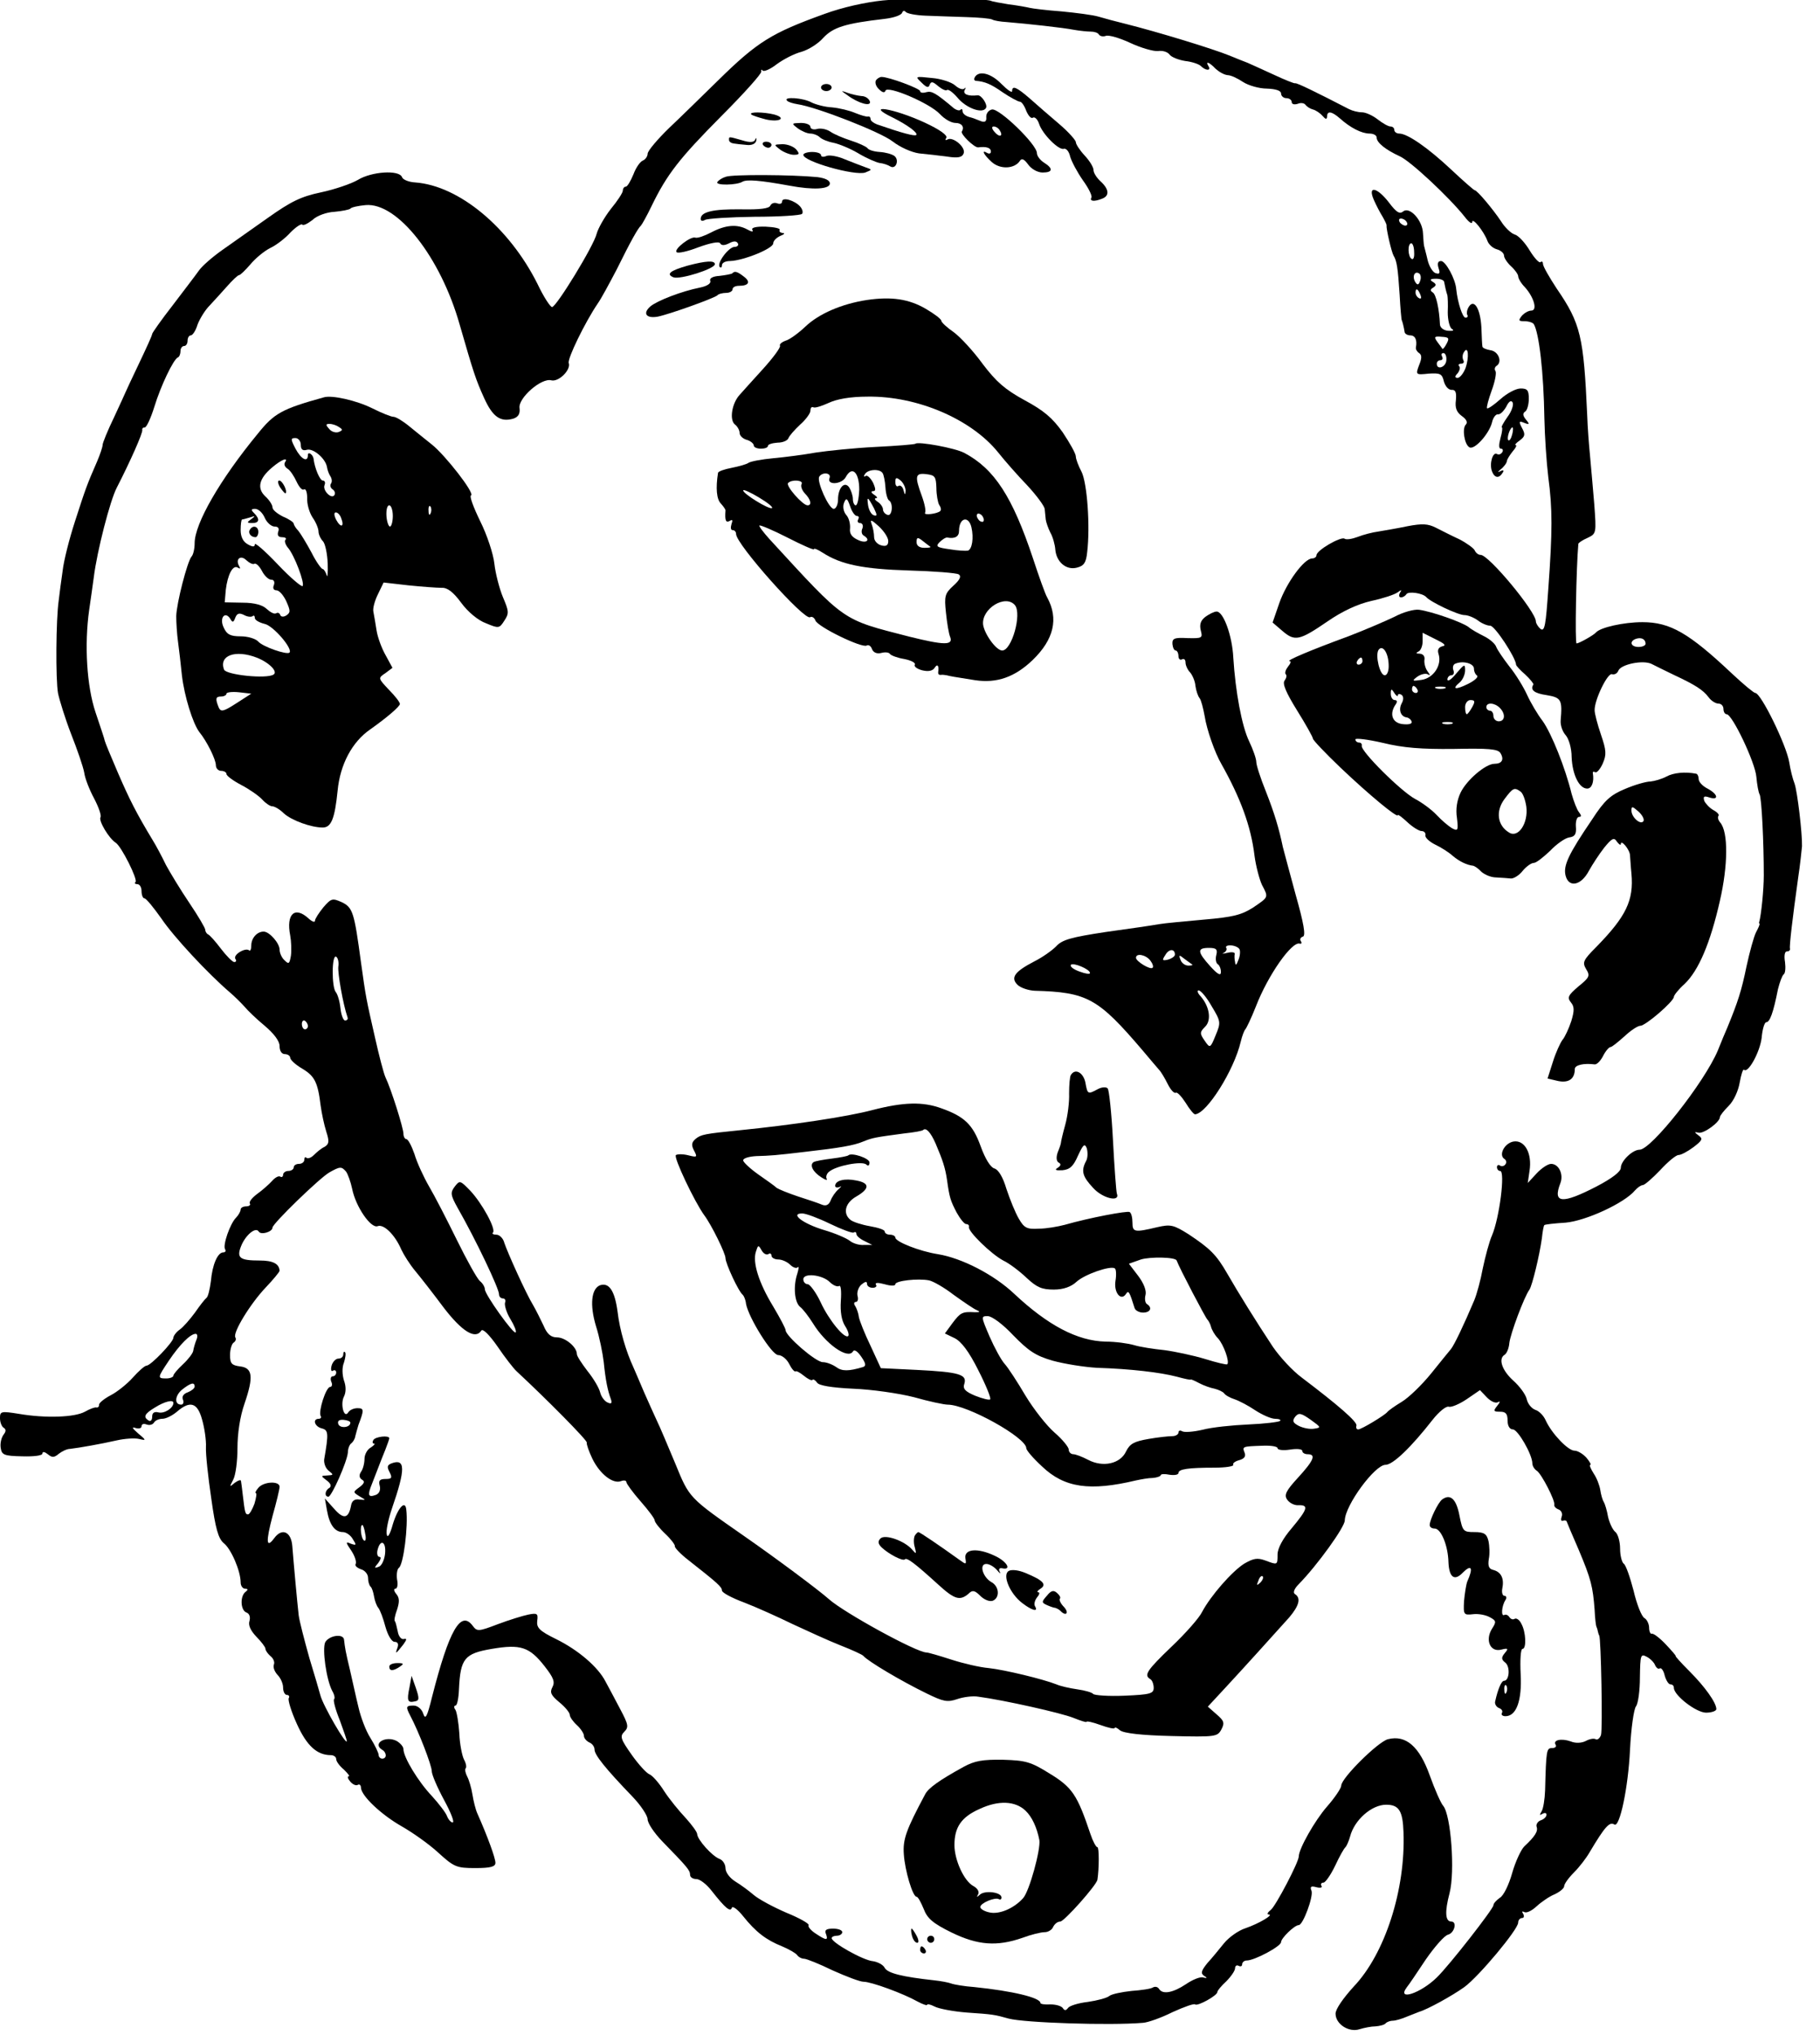 <?xml version="1.0" encoding="UTF-8" standalone="no"?>
<svg
    xmlns:rdf="http://www.w3.org/1999/02/22-rdf-syntax-ns#"
    xmlns="http://www.w3.org/2000/svg"
    xmlns:cc="http://web.resource.org/cc/"
    xmlns:dc="http://purl.org/dc/elements/1.1/"
    xmlns:svg="http://www.w3.org/2000/svg"
    xmlns:inkscape="http://www.inkscape.org/namespaces/inkscape"
    xmlns:sodipodi="http://sodipodi.sourceforge.net/DTD/sodipodi-0.dtd"
    xmlns:ns1="http://sozi.baierouge.fr"
    xmlns:xlink="http://www.w3.org/1999/xlink"
    version="1.0"
    viewBox="0 0 468 523"
  >
  <g
      transform="translate(0 523) scale(.091 -.091)"
      fill="#000000"
    >
    <path
        d="m2579 5756c-2-2-40-7-84-10-49-5-113-19-165-38-150-54-190-79-301-188-42-41-104-102-138-134-33-32-61-65-61-73 0-7-6-16-13-19-8-3-20-20-27-39-8-19-17-35-22-35-4 0-8-5-8-11s-15-29-34-52c-18-23-36-55-40-70-8-34-114-207-126-207-5 0-24 29-41 65-80 160-222 278-346 287-18 1-35 8-37 15-8 21-86 16-125-8-19-11-66-27-104-35-57-12-85-26-150-72-44-31-102-72-129-91s-57-45-66-58-43-57-74-98c-32-41-58-78-58-81 0-4-17-41-37-83s-37-78-38-81-16-35-33-72c-18-37-32-72-32-77 0-6-7-27-16-48-28-64-32-75-62-168-16-49-32-112-35-140-4-27-9-65-11-83-8-54-9-224-2-263 4-19 20-71 37-115 17-43 34-92 37-109 2-16 15-49 28-73 13-25 21-48 18-53-6-10 24-60 43-72 16-10 63-104 56-111-4-3-1-6 5-6 7 0 12-9 12-20s4-20 8-20c5 0 26-26 48-57 35-52 132-156 194-209 14-12 32-30 41-40 8-10 34-35 57-54 26-22 42-43 42-57s6-23 15-23c8 0 15-5 15-10 0-6 15-20 34-31 35-21 44-38 52-104 3-22 10-55 16-74 9-28 8-35-5-43-9-4-22-15-30-23s-17-11-21-8c-3 4-6 1-6-5 0-7-7-12-15-12s-15-4-15-10c0-5-7-10-15-10s-15-5-15-11c0-5-4-8-8-5-5 3-15-3-23-12s-27-26-41-36c-15-11-25-23-22-28 3-4-2-8-10-8-9 0-16-4-16-9s-6-16-13-23c-17-17-38-78-31-89 3-5 1-9-5-9-16 0-31-35-35-81-3-23-8-45-13-48-4-3-19-22-32-41-14-19-33-41-43-48s-18-18-18-23c0-12-64-79-76-79-5 0-22-15-39-34-16-18-45-41-63-50-17-9-32-21-32-26 0-6-3-9-8-8-4 1-18-4-32-12-29-16-111-19-187-6-50 8-53 7-53-12 0-12 5-24 10-27 8-5 7-11 0-20-6-8-10-24-8-37 3-20 9-23 61-24 33-1 57 2 57 8s6 5 15-2c12-10 18-10 31 1 9 7 23 14 32 14 26 3 88 14 132 24 22 5 51 7 63 4 21-5 21-4-3 16-16 14-19 19-7 15 9-3 17-1 17 5s6 8 14 5 17-1 21 5c3 6 14 11 24 11s28 9 41 20c37 32 58 26 71-22 7-24 12-59 11-78s6-84 15-145c12-86 20-113 35-126 21-16 48-79 48-111 0-10 6-18 13-18 8 0 8-3 2-8-17-11-16-52 1-59 9-3 12-13 9-24-4-12 3-27 19-44 14-14 26-30 26-34 0-5 6-14 14-21 8-6 13-17 10-24-3-8 2-20 10-29 9-9 16-25 16-36 0-12 5-21 11-21 5 0 8-4 5-9s7-38 23-73c28-62 57-88 96-88 8 0 15-5 15-11 0-7 10-20 22-30 11-11 18-19 13-19-4 0-2-7 5-15s16-12 21-9 9-1 9-8c1-23 57-76 115-109 30-17 77-50 103-74 45-41 52-44 105-44 44 0 57 4 57 15 0 13-22 74-51 139-5 11-11 35-14 54s-10 42-15 51c-5 10-7 20-4 23s1 14-5 25c-5 10-12 43-13 73-2 30-7 60-11 67-5 6-4 12 0 12 5 0 9 21 10 47 4 86 16 100 92 113 82 14 107 6 150-49 25-32 30-44 22-59s-4-23 20-43c16-13 29-29 29-35s9-19 20-29 20-24 20-30c0-7 7-15 15-19 8-3 15-12 15-20 0-15 29-52 108-134 23-24 42-53 42-63 0-11 18-38 41-62 71-73 79-82 79-95 0-7 8-12 18-12 9 0 28-14 42-32 40-51 54-62 58-49 2 6 17-5 32-24 36-45 65-67 110-85 19-8 38-19 42-24 4-6 13-11 20-11s44-15 81-33c38-17 77-32 87-32 22 0 112-33 153-56 15-8 27-12 27-9s9 1 21-5c11-6 52-14 91-17 74-5 79-6 118-17 45-12 286-20 380-12 14 1 51 14 83 30 33 15 61 25 64 22 7-6 63 25 63 35 0 4 11 17 25 30 13 13 25 30 25 37s5 10 10 7c6-3 10-1 10 4 0 6 6 11 13 11 22 0 97 40 97 52 0 11 38 48 50 48s42 81 36 97c-5 12-1 14 14 10 11-3 18-1 14 4-3 5 0 9 6 9 5 0 20 21 33 48 12 26 25 49 29 52 3 3 9 16 13 30 12 47 61 90 102 90 36 0 47-17 49-78 6-161-52-343-141-436-29-32-51-63-51-76 0-30 38-54 68-44 13 4 33 8 45 8 12 1 25 4 29 9 4 4 13 7 20 7s25 5 41 12c15 6 30 12 33 13 24 7 93 45 128 70 42 31 152 163 152 182 0 7 5 13 11 13 5 0 7 5 3 12-4 6-3 8 3 5 6-4 21 3 35 16 13 12 36 28 51 34 15 7 27 17 27 23s12 23 28 39c15 15 35 41 44 57 43 72 56 87 70 78 15-9 39 105 44 211 3 61 11 116 17 123 6 8 11 44 11 82 1 63 2 67 19 58 10-5 21-16 24-24 3-7 9-12 13-9s11-6 14-20c4-14 11-25 16-25 6 0 10-4 10-10 0-21 63-70 91-70 16 0 29 5 29 10 0 18-32 63-76 107-24 24-41 43-39 43s-11 15-28 33c-16 17-34 31-39 30-4-2-8 6-8 17 0 10-6 23-13 27-8 4-22 39-31 78-10 38-22 73-28 76-5 4-10 23-10 42 0 20-6 41-13 47-8 6-17 26-21 43-3 18-9 37-12 42-4 6-8 21-10 34s-10 34-19 47c-8 13-13 24-9 24 3 0-2 9-11 20-10 11-25 20-34 20-18 0-64 48-81 85-6 14-19 27-29 30-11 4-22 17-25 31-3 13-20 36-38 52-32 29-43 62-24 73 6 4 12 19 13 33 3 26 42 131 57 151 8 13 28 95 35 145 2 19 5 36 7 37 1 2 28 5 60 7 57 5 166 55 196 91 7 8 17 15 22 15s27 19 49 42c22 24 45 43 52 43s26 10 42 22c25 19 28 24 15 33-13 10-13 11 0 8 15-3 60 30 60 44 0 4 11 18 25 32s27 42 31 66c4 22 9 38 12 36 11-12 45 49 50 90 2 24 8 44 13 44 10 0 20 27 33 93 5 20 12 39 16 42 5 3 6 19 4 35-3 17-1 30 5 30s10 3 9 8c-2 8 7 84 23 199 6 39 10 80 11 90 1 36-13 154-21 177-5 12-12 40-15 60-8 49-80 196-96 196-4 0-33 24-64 53-123 116-176 147-255 147-53 0-119-15-131-29-7-8-48-31-55-31-5 0-1 214 5 281 0 3 12 11 26 17 25 12 25 13 19 95-4 45-9 107-12 137s-7 82-8 115c-10 221-18 258-86 357-21 32-39 63-39 70 0 6-3 8-7 5-3-4-17 11-30 32-13 22-32 43-43 46-10 3-28 20-39 38-22 33-67 87-74 87-2 0-32 26-66 58-66 62-124 102-147 102-8 0-14 5-14 10 0 6-5 10-11 10s-22 9-36 20-34 20-44 20c-11 0-27 4-37 9-91 47-148 75-152 73-3-1-30 10-60 24s-64 29-75 34c-11 4-33 13-50 20-49 20-207 68-295 90-25 6-58 15-75 20-16 5-64 11-105 15-41 3-82 8-90 10s-35 7-60 10c-24 4-47 8-50 10-9 5-216 16-221 11zm36-53c28-1 79-3 115-4s69-4 74-7 23-6 40-7c60-5 161-16 191-22 17-3 38-5 47-5 10 0 20-3 23-8s12-7 20-4 39-6 69-20 65-24 78-23c13 2 27-2 33-10 5-7 25-15 44-18 19-2 39-9 44-14 14-14 30-14 22-1-10 16 2 12 20-7 10-9 24-17 34-18 9 0 28-9 43-19s46-19 68-19c26-1 40-6 40-14 0-7 7-13 15-13s15-5 15-11 7-8 17-5c9 4 19 2 22-3 4-5 13-11 21-13s20-10 27-18c9-10 12-11 13-2 0 17 13 15 36-5 30-27 62-43 84-43 11 0 20-5 20-11 0-15 26-35 65-53 30-13 140-116 183-170 12-16 22-23 22-16 0 15 33-26 43-53 4-11 16-21 27-24s20-11 20-18c0-6 9-20 20-30s20-23 20-28c0-6 8-20 19-31 26-29 36-66 18-66-8 0-20-7-27-15-10-13-9-15 8-15 12 0 23-4 26-8 15-25 28-136 30-267 1-49 6-124 11-165 12-89 12-153 0-317-7-101-10-121-22-112-7 6-13 16-13 21 0 28-133 188-156 188-7 0-14 6-17 13-3 6-22 20-43 31-22 10-51 25-67 33-22 11-38 12-80 4-28-6-65-12-82-15-16-2-43-9-58-15-16-6-33-9-38-5-11 6-79-33-79-47 0-5-6-9-12-9-23 0-73-69-93-126l-19-55 28-24c35-30 48-27 127 27 42 29 85 49 124 58 33 7 66 18 74 24 11 8 13 8 7-1-4-7-3-13 3-13 5 0 12 4 15 9 6 9 46 3 56-8 12-14 90-51 108-51 10 0 27-7 38-15 10-8 26-15 35-15 13 0 72-90 73-110 0-3 12-16 26-28 14-13 24-26 23-28-10-15 2-25 37-30 42-7 45-13 40-72-1-13 5-31 14-41s17-37 17-62c2-49 21-89 44-89 13 0 20 19 16 43-1 5 2 6 7 3 4-2 14 9 21 25 11 25 10 37-5 81-10 29-18 60-18 69-1 29 37 107 49 102 7-2 15 2 18 10 7 18 70 31 94 19 10-5 38-19 63-31 60-28 82-42 98-63 7-10 20-18 28-18s14-7 14-15 4-15 9-15c16 0 81-137 84-177 2-22 6-44 9-49 6-9 12-137 12-229 0-39-7-111-13-132-1-2 0-4 1-5 1-2-4-13-10-24-6-12-18-55-27-97-14-68-24-99-54-172-5-11-17-40-27-65-38-90-188-280-221-280-20 0-53-32-53-51 0-11-25-30-69-53-97-50-124-48-102 9 10 25-4 55-26 55-9 0-27-12-41-27l-25-27 5 34c8 50-14 89-46 83-25-5-42-38-25-49 5-3 7-10 3-15-3-5-10-7-15-4-5 4-9 1-9-4 0-6 4-11 9-11 15 0-2-133-23-182-8-18-19-60-26-93-6-33-17-73-24-90-30-71-57-127-66-138-6-7-31-38-56-69-26-32-63-68-83-80s-38-25-41-29c-7-9-73-49-82-49-5 0-7 5-5 11 2 11-51 57-154 135-26 19-62 58-82 87-47 71-98 153-129 207s-49 71-109 111c-43 27-51 29-90 20-63-15-69-14-69 13 0 14-3 27-8 30-7 4-113-16-183-36-19-5-52-11-74-11-33-2-41 2-56 28-10 17-25 54-35 84-10 34-23 55-34 58s-26 27-39 63c-22 61-46 84-111 107-52 19-106 18-195-5-72-19-226-42-375-57-99-10-109-12-124-24-12-10-13-18-5-33 10-19 9-20-15-14-15 4-31 4-36 1-8-5 53-133 80-170 21-28 60-108 60-121 0-15 37-95 49-104 3-3 8-14 9-25 7-39 73-145 91-145 10 0 24-11 31-25s15-23 18-21c2 2 12-3 23-12s22-15 25-12c2 3 8-1 13-8 5-8 40-14 102-17 52-2 129-13 172-24 42-12 85-21 95-21 55 0 222-93 222-123 0-6 20-29 45-52 63-60 135-70 265-39 14 3 35 7 48 7 12 1 22 5 22 8s11 4 25 1c14-2 25 0 25 5 0 11 28 15 102 15 32 0 55 4 53 8-3 4 5 10 16 13 15 4 20 11 16 21-7 18-7 18 51 20 23 1 42-2 42-7s16-7 35-4 35 2 35-4c0-5 7-9 15-9 25 0 17-18-27-66-34-37-40-49-31-62 6-9 20-17 32-16 30 1 26-11-19-65-25-29-40-57-40-74 0-31 0-30-35-17-22 8-33 6-59-9-35-22-95-91-119-136-8-17-47-61-86-98-71-68-79-81-61-92 6-3 10-15 10-25 0-16-10-19-82-22-46-2-86 1-89 5s-23 10-45 13c-21 3-48 9-59 14-38 15-146 41-191 46-25 2-72 13-106 24s-65 20-70 20c-28 0-232 112-275 150-29 26-154 119-242 180-155 108-153 106-193 204-21 50-44 105-52 121-8 17-24 53-36 80-12 28-25 59-30 70-21 45-39 106-45 158-8 59-24 83-50 74-24-10-29-55-11-115 10-31 19-77 22-102 5-50 11-80 20-104 4-12 2-15-9-10-8 3-18 16-21 28-3 13-19 40-36 61-16 21-30 42-30 48 0 20-33 47-56 47-17 0-28 9-38 33-8 17-21 43-29 57-21 34-73 150-82 177-3 13-14 23-22 23-9 0-14 3-10 6 9 10-31 83-64 118-29 30-30 30-44 12-13-17-12-24 8-60 52-91 117-228 117-244 0-7 5-12 11-12s9-6 6-12c-2-7 4-28 15-46s18-35 15-38c-6-6-87 107-87 122 0 6-6 17-14 23-8 7-37 59-65 116s-63 125-79 152c-15 26-34 67-41 91-8 23-18 42-23 42-4 0-8 7-8 15 0 16-35 127-51 160-5 11-18 61-29 110-26 114-26 114-40 214-19 141-23 155-54 170-27 12-30 11-52-14-13-16-24-33-24-38 0-6-8-3-18 6-39 36-64 13-52-48 3-16 4-42 2-57-4-23-6-25-18-13-8 7-14 21-14 30 0 18-28 50-44 51-19 1-36-18-36-39 0-11-3-17-6-14-10 9-46-12-39-24 4-5 2-9-3-9s-22 17-38 38c-15 20-32 39-36 40-4 2-8 8-8 13s-20 39-45 76-54 85-66 107c-11 23-28 55-38 71-46 76-66 116-98 190-19 44-36 85-37 90-1 6-13 41-26 80-25 74-32 192-18 290 4 28 10 69 13 92 9 73 46 217 65 253 38 74 74 155 72 163-1 4 2 7 7 7s17 26 27 58c18 59 54 135 67 140 4 2 7 10 7 18s5 14 10 14c6 0 10 7 10 15s4 15 9 15 14 13 19 30c6 16 21 41 34 54 13 14 35 38 50 55s30 31 33 31c4 0 18 14 32 30 14 17 39 38 57 47 17 8 43 28 57 44 15 15 30 25 33 22 3-4 16 3 29 13 12 12 40 22 62 23 22 2 42 6 45 9 3 4 22 8 43 10 90 8 212-147 266-338 39-135 45-154 69-207s46-69 83-58c14 5 19 14 17 30-4 28 62 86 90 78 21-5 56 30 49 49-4 12 46 115 82 168 10 14 33 57 53 95 41 83 61 118 69 125 3 3 17 28 30 55 44 91 80 136 197 254 64 64 115 121 113 126-1 6 1 7 4 3 4-4 22 4 40 18 19 14 50 30 70 35 20 6 47 23 61 39 28 30 61 41 174 54 25 3 46 10 49 17 2 6 6 7 10 3 3-5 29-10 56-11zm2035-1774c0-5-9-9-20-9-22 0-27 16-7 23 15 5 27-1 27-14zm-3694-912c-2-18 13-105 26-143 2-5-1-9-7-9-5 0-11 16-13 35s-8 39-13 45c-12 13-12 108 1 100 5-3 8-16 6-28zm-86-168c0-5-4-9-8-9-5 0-9 7-9 15s4 12 9 9c4-3 8-9 8-15zm1774-332c20-47 27-68 32-102 7-51 10-59 27-92 10-18 22-33 27-33 6 0 9-4 8-8-4-12 63-77 97-95 17-8 46-30 66-49 29-27 43-33 77-33 27 0 49 8 64 22 23 21 95 46 108 38 4-2 5-18 2-36-5-33 16-58 30-36 7 11 10 5 24-40 2-7 13-13 24-13 21 0 27 14 11 24-5 3-7 15-4 26 3 12-5 33-21 54l-26 34 34 12c26 8 98 7 101-3 7-20 82-163 87-167 3-3 8-12 10-20s10-23 20-33c16-18 33-66 26-73-2-2-31 5-63 15-33 10-85 21-115 25-30 3-69 9-85 14-17 5-53 10-81 10-80 2-163 46-258 135-57 54-148 101-216 112-51 8-120 35-120 47 0 4-7 8-15 8s-15 4-15 9-19 11-42 15-48 12-55 18c-22 18-15 48 17 66 38 22 38 38 0 45-33 7-60 0-60-15 0-5 6-6 13-3 6 4 5 1-4-7-8-7-18-21-22-32-5-12-13-16-25-11-9 4-39 14-67 23-27 9-54 20-60 24-5 5-29 22-52 38-24 17-43 35-43 40 0 6 17 11 38 12 38 1 53 2 137 12 97 11 138 18 164 29 27 11 34 12 116 23 28 3 52 7 54 10 8 7 21-7 35-39zm-1666-79c5-7 13-29 17-48 10-51 53-113 72-106 17 7 49-24 67-66 7-15 24-42 39-60s51-64 80-103c52-68 90-92 107-66 4 7 23-12 46-45 21-31 46-63 54-70 84-78 200-195 198-201-1-5 6-25 16-46 21-43 58-72 81-63 8 3 15 2 15-3 0-4 18-29 40-54s40-49 40-54 13-22 30-38c16-15 28-31 27-35s16-22 38-39c84-66 95-76 95-86 0-6 28-21 63-34 34-13 96-41 137-61 41-19 102-47 135-60s62-26 65-30c13-15 105-70 179-106 47-23 58-25 85-16 17 6 45 10 61 7 69-9 235-46 269-60 20-8 36-13 36-11 0 3 18-1 40-9s40-12 40-8c0 3 7 0 15-7 10-8 60-14 145-16 124-3 130-2 141 18 10 19 8 25-13 43l-25 22 51 55c51 55 126 138 179 197 28 33 34 55 16 66-6 4-2 15 11 28 52 53 130 161 130 180 1 43 85 157 115 157 21 0 72 49 133 127 18 23 39 40 46 37 7-2 29 7 50 21l38 26 20-21c11-11 24-17 31-13s6 0-2-10c-12-15-11-17 8-17 16 0 21-6 21-25 0-15 6-25 15-25 14 0 55-71 55-96 0-7 6-17 13-21 13-9 52-84 49-96-1-4 4-10 12-13s12-12 9-20-2-14 3-12 10 1 11-2 16-39 34-80c35-83 40-104 45-170 1-25 4-46 5-47 1-2 3-7 4-13 1-5 3-11 4-12 5-7 10-265 5-281-3-9-10-15-15-12s-17 1-28-5c-12-6-29-7-43-1-26 9-51 4-42-10 3-5-2-9-10-9-16 0-17-5-20-120-1-25-5-51-10-59-6-10-6-12 2-7 7 4 12 3 12-2 0-6-7-13-16-16s-14-12-12-18c5-13-5-28-35-56-9-9-25-43-34-75s-24-64-35-70c-10-7-18-16-18-21 0-10-124-169-160-204-46-45-114-67-85-28 6 7 30 43 54 79 25 36 53 68 63 70 18 5 26 37 9 37s-19 27-5 80c16 61 4 221-18 247-7 8-24 47-38 86-29 81-67 115-118 102-28-7-132-110-132-131 0-7-18-34-40-59-35-40-80-120-80-141 0-16-65-140-79-151-9-7-12-13-6-13 16 0-28-26-66-39-19-6-46-25-60-42-13-16-34-42-47-56-17-21-20-29-10-36 10-6 10-8-2-5-8 3-30-6-49-19-36-24-66-30-76-13-4 6-11 7-17 4-5-4-33-8-61-10-28-3-56-9-62-14-7-6-34-13-61-17-27-3-52-11-56-17-6-8-10-8-15 0-5 6-20 10-35 10-16-1-28 1-28 4 0 15-79 34-187 45-28 2-57 7-65 10s-29 7-48 9c-91 10-131 20-140 35-4 9-20 17-33 19-27 2-116 52-117 65 0 4 7 7 15 7s15 5 15 10c0 6-12 10-26 10-19 0-25-4-20-15 7-19 1-19-29 1-14 9-23 20-20 24 2 4-26 20-63 35-37 16-78 38-92 50s-37 29-52 38c-16 10-28 26-28 38 0 11-8 23-17 26-21 8-62 54-63 70 0 6-15 26-32 45-18 19-46 53-61 76-15 24-34 45-42 48s-31 28-50 55c-31 44-34 52-21 65s12 20-12 65c-15 28-33 63-41 77-21 41-77 89-140 120-47 23-55 32-53 51 3 21 0 23-25 18-15-3-54-15-86-27-55-21-59-21-71-5-34 46-67-12-115-200-14-57-19-66-25-48-4 13-16 23-27 23-22 0-23-3-10-28 24-45 61-141 61-157 0-10 16-47 35-82s30-63 24-63c-5 0-12 8-16 18-3 9-23 35-43 57-38 40-80 109-80 132 0 7-9 17-19 23-31 16-70-7-41-25 6-3 10-10 10-16 0-5-4-9-10-9-5 0-10 5-10 10 0 6-10 27-23 48-13 20-28 60-34 87-7 28-17 75-24 105-13 54-14 62-17 87-3 17-42 11-53-8-9-19 3-106 20-138 6-10 8-21 5-23-3-3 4-30 16-59 11-30 20-56 20-59 0-16-68 101-75 130-2 8-16 56-31 105-14 50-28 104-30 120-4 35-14 144-18 195-3 41-29 53-51 23-23-31-24-10-5 62 11 39 20 76 20 83 0 17-45 15-60-3-7-8-10-15-7-15s1-13-4-30c-6-16-14-30-18-30-8 0-9 4-15 55-2 17-4 34-5 39 0 5-8 2-18-5-15-13-15-12-4 9 7 13 12 53 12 89 0 41 7 89 20 126 26 76 23 101-13 105-23 3-28 8-28 32 0 16 5 32 10 35 6 4 8 10 5 15-8 13 43 96 86 141 21 22 39 44 39 47-1 20-19 29-56 29-56 0-66 7-53 40 12 31 41 56 50 42 6-11 39-1 39 11 0 11 134 141 161 156 30 17 34 17 47 2zm1367-147c33-16 63-27 67-25 5 3 8 1 8-4s10-14 23-20l22-11h-24c-14-1-32 5-40 12-9 7-41 21-72 30-60 18-98 47-62 47 10 0 45-13 78-29zm-174-86c5 4 9 1 9-4 0-6 9-11 19-11 11 0 26-7 34-15s18-11 21-7c4 4 3-5-1-18-12-36-8-81 8-94 8-6 24-27 36-46 36-59 99-103 113-80 4 7 13 1 24-15 13-19 14-26 4-29-40-12-59-12-75 0-10 7-27 14-38 14-20 0-105 74-105 90 0 5-16 35-35 67-41 67-59 125-49 155 6 19 7 20 16 4 5-9 13-14 19-11zm174-79c9-9 21-14 26-11 5 4 7-14 5-42-2-31 2-55 12-71 8-12 12-25 9-28-10-10-55 45-78 95-13 28-30 50-36 51-7 0-13 6-13 14 0 19 54 13 75-8zm350-36c28-20 57-40 65-43 11-5 9-6-5-6-36 2-41-1-63-30l-22-30 27-13c19-9 41-38 67-90 22-43 37-80 34-83-2-3-22 2-42 10-29 12-36 20-31 34 8 26-14 33-133 39l-103 5-29 63c-17 35-31 71-33 81-1 10-6 24-10 31-5 6-4 12 1 12 6 0 8 8 5 18-2 10 3 24 11 31 11 9 16 10 16 2 0-6 7-11 16-11 8 0 13 4 9 9-3 6 6 6 25 1 17-5 30-5 30 0 0 10 64 17 95 11 11-2 43-20 70-41zm168-114c43-44 63-58 112-72 33-9 89-18 125-20 95-3 179-13 225-25 22-6 40-10 40-8 0 1 10-3 23-10s33-14 44-16c12-3 24-9 27-13 3-5 17-13 30-17 12-4 39-18 58-31 20-13 45-24 56-24s18-3 14-6c-3-3-43-8-89-10s-104-8-130-15c-26-6-52-8-58-4-5 3-10 2-10-4 0-5-8-10-17-10-10 0-40-3-68-8-40-7-52-13-63-35-16-35-65-46-107-24-17 9-36 16-42 16-7 0-13 6-13 13s-18 29-40 48-59 66-82 104c-23 39-49 79-59 90s-29 46-43 78c-24 56-24 57-5 57 12 0 43-23 72-54zm-2308-13c-4-10-8-24-9-31s-14-24-29-38-27-28-27-32-9-8-20-8c-26 0-25 2 7 50 31 46 61 76 76 76 5 0 6-8 2-17zm-5-132c0-5-9-12-19-16-12-4-18-12-14-21 3-7 1-14-5-14-20 0-18 25 2 42 24 19 36 23 36 9zm-60-46c0-15-26-31-42-27-12 3-18-1-18-12 0-10-4-14-10-11-16 10-12 19 18 37 27 17 52 23 52 13zm3223-73c-12-2-31 2-43 8-17 9-19 14-10 26 10 12 17 10 44-9 29-21 30-22 9-25zm-152-435c-10-9-11-8-5 6 3 10 9 15 12 12s0-11-7-18z"
    />
    <path
        d="m2755 5530c-3-5-3-10 2-11 26-2 43-9 77-33 21-14 43-26 48-26s13-12 18-26c6-14 14-23 19-19 5 3 13-5 17-17 9-29 56-76 70-71 7 2 15-8 18-22 4-14 20-44 36-67 16-22 27-44 24-49-6-10 8-12 30-3 22 8 20 27-4 49-11 10-20 24-20 32s-11 26-25 41-25 32-25 38c0 5-21 29-47 51-27 23-64 55-83 72-37 32-50 38-50 21 0-6-13 3-30 20-29 30-63 39-75 20z"
    />
    <path
        d="m2475 5520c-3-6 0-17 9-25 9-9 16-11 18-4 5 16 125-35 154-66 13-14 32-25 44-25 17 0 26-11 18-24-5-7 35-46 46-45 23 3 36-1 36-12 0-5-4-7-10-4-18 11-11-4 12-25 24-22 65-20 80 3 5 8 12 5 23-10 9-13 27-23 41-23 29 0 31 11 4 28-11 7-20 19-20 27 0 24-106 127-127 123-10-2-17-12-16-22 1-12-4-15-15-11-10 4-25 10-34 12-10 3-18 10-18 16s-3 8-6 4c-3-3-11-1-18 4-51 43-63 50-78 46-10-3-18-2-18 3 0 7-88 40-109 40-5 0-13-5-16-10zm350-141c11-17-1-21-15-4-8 9-8 15-2 15s14-5 17-11z"
    />
    <path
        d="m2604 5514c14-14 20-16 23-6 4 10 9 9 24-4 11-9 22-14 25-11 4 3 17-7 30-22 24-29 70-46 80-29 6 9-13 38-24 36-26-3-42 3-36 15 4 6 3 9-1 4-5-4-16 0-26 9s-40 19-66 21c-47 5-48 5-29-13z"
    />
    <path
        d="m2320 5500c0-5 7-10 15-10s15 5 15 10c0 6-7 10-15 10s-15-4-15-10z"
    />
    <path
        d="m2395 5478c31-23 68-33 63-17-3 8-13 15-24 15-10 1-28 5-39 9-20 7-20 7 0-7z"
    />
    <path
        d="m2224 5463c3-4 17-8 29-10 55-8 236-79 269-105 22-17 54-31 75-34 21-2 57-6 79-9 32-5 43-2 47 9 7 17-31 49-46 39-6-3-7-1-3 5 4 7-18 23-61 43-89 41-173 54-90 14 40-20 72-43 66-49-4-4-39 5-111 30-10 4-18 10-18 15s-3 8-7 7c-5-1-21 4-36 10-16 7-45 14-66 16-20 1-46 8-58 14-23 13-81 17-69 5z"
    />
    <path
        d="m2123 5424c3-3 22-9 41-14 39-9 60 4 23 14-29 7-72 8-64 0z"
    />
    <path
        d="m2254 5385c11-8 27-15 36-15s21-5 26-10c6-6 23-13 39-16 15-3 47-16 69-29 23-14 51-26 61-28 11-1 25-6 31-10 16-9 26 19 11 30-7 5-25 10-41 11-17 1-32 6-35 11-3 4-24 14-46 21s-48 18-58 25-27 11-38 8c-10-3-19 0-19 6s-12 11-27 11c-27-1-27-1-9-15z"
    />
    <path
        d="m2060 5352c0-5 6-9 13-10 6-1 23-3 36-4 15-2 26 3 28 12 1 8 1 10-3 3-3-8-15-9-37-2-39 11-37 11-37 1z"
    />
    <path
        d="m2156 5338c3-4 9-8 15-8 5 0 9 4 9 8 0 5-7 9-15 9s-12-4-9-9z"
    />
    <path
        d="m2204 5325c11-8 29-15 39-15 16 0 17 3 7 15-7 8-24 15-39 15-25-1-25-1-7-15z"
    />
    <path
        d="m2270 5310c0-19 146-60 175-50 20 8 20 8 0 15-11 4-37 14-57 22-20 9-44 13-52 10-9-4-16-3-16 2s-11 9-25 9-25-4-25-8z"
    />
    <path
        d="m2051 5248c-10-3-21-10-24-15-6-10 55-9 71 1 12 7 50 4 132-11 69-13 115-10 115 6 0 9-13 15-35 18-72 7-241 8-259 1z"
    />
    <path
        d="m3882 5183c7-16 18-37 25-48 6-11 12-22 11-25-1-9 14-75 20-85 9-15 12-33 17-110 2-38 5-71 6-72 2-4 6-20 8-33 0-5 8-10 16-10 14 0 20-13 16-34-1-5 3-12 9-16 8-5 8-15 0-34-10-27-10-28 27-24 32 2 38 0 43-22 4-14 13-24 22-24 11 1 14-7 12-29-3-22 2-34 17-45 13-9 17-18 11-24-11-11-4-56 10-64 14-9 56 38 64 70 3 14 11 24 17 23s16 9 23 21c7 15 14 20 18 13 4-6-2-25-14-41-12-17-19-30-16-30 2 0 1-13-4-30-5-19-5-30 1-30s7-5 4-10c-4-6-10-8-15-5-12 7-22-28-14-49 7-19 20-21 30-4 5 7 2 9-7 4-8-4-7-2 2 6 9 7 17 18 17 23 1 6 9 18 17 28 8 9 12 17 8 17s1 6 11 13c15 11 17 17 7 35-10 19-9 21 6 15s16-4 5 9c-9 11-10 18-2 23 5 3 10 19 10 36 0 24-4 29-23 29-13 0-38-13-57-30-18-16-35-28-38-26-2 3 4 25 13 50 9 24 14 49 11 55-4 5-2 12 3 15 17 11 5 41-17 44-12 2-22 6-23 10s-2 28-3 55c-3 53-21 82-36 57-5-8-6-18-4-22 3-4 1-8-5-8-8 0-22 42-26 80-2 29-30 80-43 80-9 0-11-7-7-20 5-15 3-18-9-14-8 3-18 20-22 37-4 18-9 35-10 40-1 4-2 20-3 35-1 37-38 77-56 62-10-8-19-3-40 25-34 44-61 49-43 8zm93-63c3-5 2-10-4-10-5 0-13 5-16 10-3 6-2 10 4 10 5 0 13-4 16-10zm21-85c1-14-2-22-7-19-11 6-12 44-1 44 4 0 8-11 8-25zm17-81c-4-12-8-13-14-3-9 15-2 32 11 24 5-3 6-13 3-21zm68-4c2-11 5-25 9-37 1-5 2-26 1-48 0-21 5-43 12-47s3-6-11-5c-12 1-22 8-23 17-2 45-11 85-20 91-8 5-8 9 1 14 9 6 9 10-1 16s-8 9 9 9c12 0 23-4 23-10zm-67-36c3-8 2-12-4-9s-10 10-10 16c0 14 7 11 14-7zm74-137c-5-10-11-17-12-15-1 1-7 10-14 19-11 15-9 17 12 15 20-1 22-4 14-19zm53-70c-6-15-16-27-22-27-8 0-9 4 0 13 6 8 8 17 4 20-3 4-1 7 6 7s9 5 6 10c-3 6-3 16 2 23 12 20 15-15 4-46zm-54 23c-1-20-27-29-27-10 0 6 5 10 11 10 5 0 7 5 4 10-3 6-2 10 4 10 5 0 9-9 8-20zm186-210c-3-12-8-19-11-16-5 6 5 36 12 36 2 0 2-9-1-20z"
    />
    <path
        d="m2210 5178c0-6-6-8-14-5s-16 0-19-6c-3-9-30-12-83-11-79 1-114-7-114-27 0-6 5-7 12-3 6 4 69 8 140 9 70 0 130 4 134 8 4 3 2 13-5 21-15 17-51 28-51 14z"
    />
    <path
        d="m2010 5091c-19-10-39-17-45-15-13 5-62-33-53-41 4-4 31 2 62 14 33 12 58 17 61 11 4-7 13-6 25 0 13 7 21 7 25 0 3-5-1-10-9-10-17 0-52-47-42-57 3-3 6-1 6 5 0 7 10 12 23 12 37 1 122 35 122 50 0 7 9 16 20 21 11 4 14 8 7 8-7 1-11 4-9 9 3 4-15 8-39 9-28 1-42-3-38-9s-2-6-14 1c-29 16-62 13-102-8z"
    />
    <path
        d="m1943 4997c-49-14-62-24-40-33 19-7 117 24 117 37 0 11-24 10-77-4z"
    />
    <path
        d="m2069 4975c-3-2-19-5-36-7-19-1-29-7-26-14s-9-15-29-19c-51-10-121-37-140-53-23-20-12-35 21-29 34 7 159 52 168 60 3 4 15 7 25 7s18 5 18 10c0 6 8 10 18 10 28 0 34 11 14 26-18 14-26 17-33 9z"
    />
    <path
        d="m2450 4900c-72-11-136-39-174-75-20-19-45-37-56-40-11-4-18-10-16-14 3-4-19-34-49-67-29-32-59-65-65-72-22-24-29-70-14-83 8-6 14-17 14-25 0-7 9-16 20-19s20-11 20-16 9-9 20-9 20 3 20 8c0 4 12 8 27 9 15 0 29 6 31 13 3 7 17 23 33 38 16 14 29 32 29 39 0 8 3 12 8 10 4-3 23 3 43 12 23 11 61 18 111 18 139 2 292-63 368-157 19-24 56-66 83-94 26-28 48-58 49-66s2-22 3-30 7-25 13-37c7-12 13-34 14-48 3-35 31-59 61-51 20 5 26 14 29 43 9 73 0 197-16 228-9 17-16 36-16 43 0 8-17 38-37 68-29 41-54 62-108 91-55 30-80 52-118 102-26 36-63 76-82 90-19 13-35 28-35 32 0 5-20 20-44 34-48 28-97 35-166 25z"
    />
    <path
        d="m915 4625c-119-33-140-45-186-102-108-131-179-255-179-310 0-16-4-33-9-38-12-15-42-131-43-168 0-18 2-50 5-72s8-65 11-95c7-60 31-136 49-160 22-27 47-78 47-94 0-9 7-16 15-16s15-4 15-9 19-19 42-31 50-31 59-41 22-19 28-19c7 0 22-9 33-20 22-20 77-40 110-40 24 0 34 25 42 104 7 74 41 138 92 173 48 34 84 65 84 72 0 5-14 23-31 40-31 33-31 33-10 47l20 15-19 35c-11 19-23 51-26 71-3 19-7 43-9 53-2 9 4 31 13 49l16 33 70-8c39-4 81-7 94-7 16 1 33-12 55-42 19-26 48-50 70-58 36-15 38-15 52 7 14 21 13 27-4 67-10 24-21 67-24 94-3 28-21 82-40 120-19 39-31 71-26 73 12 5-73 114-111 144-16 13-44 35-62 50s-39 28-46 28-34 11-60 24c-44 22-114 38-137 31zm43-84c11-7 11-9-1-14-9-3-21 1-27 9-10 11-10 14 1 14 8 0 20-4 27-9zm-108-50c0-13 5-18 18-14 18 4 52-25 56-49 1-7 5-19 9-25 5-7 6-17 2-22-3-5-1-12 5-16s8-11 5-16c-8-13-34 13-28 28 3 7 1 13-5 13-8 0-23 35-26 62-2 12-16 21-16 10 0-22-19-12-35 18-14 27-14 30 0 30 8 0 15-9 15-19zm-45-50c-3-6 0-13 8-18 7-4 18-21 25-36s16-26 21-22c5 3 9-8 9-24-1-17 6-41 15-55 10-14 17-32 17-40s6-21 13-28c6-7 12-35 13-63 1-27-1-42-3-32-3 9-8 17-11 17-4 0-19 21-32 47-14 26-31 54-37 61-7 7-13 17-13 20 0 4-13 13-30 20-16 8-30 19-30 26s-9 21-20 31c-25 23-18 51 19 82 27 23 47 30 36 14zm305-151c0-16-4-30-8-30s-9 14-10 30c-1 17 2 30 8 30 5 0 10-13 10-30zm107 8c-3-8-6-5-6 6-1 11 2 17 5 13 3-3 4-12 1-19zm-469-13c6-14 19-25 28-25 10 0 14-5 10-15-3-10 1-15 11-15 9 0 13-3 10-7-4-3-1-13 6-22 19-21 49-102 42-109-3-3-35 24-70 61-36 38-65 63-65 57 0-8-6-8-20 0-13 7-20 21-20 40 0 17 2 30 4 30s13 3 23 6c15 5 15 4 3-5-13-9-13-11 3-11 20 0 22 11 5 28-9 9-9 12 3 12 9 0 21-11 27-25zm216-1c10-25-1-29-14-5-6 12-7 21-1 21 5 0 12-7 15-16zm-245-129c5 2 14-7 21-20 7-14 19-25 26-25 8 0 11-6 8-15-4-9-1-15 7-15s20-14 28-31c12-27 12-32 0-40-8-5-15-4-17 1-2 6-7 8-12 5s-16 3-26 12c-11 11-34 18-68 18l-51 1 3 35c5 43 20 72 34 63 7-4 8-3 4 4-12 20 4 33 20 17 9-8 19-13 23-10zm-5-148c3 3 6 1 6-5s12-13 28-17c24-5 80-70 70-81-8-7-76 17-88 31-7 8-29 15-50 15-29 0-39 5-48 25-13 27 4 48 19 24 6-11 9-10 14 4 5 12 11 14 25 7 9-5 20-6 24-3zm11-117c36-14 61-40 48-48-20-13-134-1-140 14-15 40 32 57 92 34zm-57-129c-37-24-44-25-50-12-10 25-9 31 7 31 8 0 15 4 15 8s16 6 35 4l35-4-42-27z"
    />
    <path
        d="m792 4370c7-10 14-18 15-16 6 6-9 36-18 36-5 0-4-9 3-20z"
    />
    <path
        d="m706 4251c-6-9 3-21 16-21 4 0 8 7 8 15 0 16-16 20-24 6z"
    />
    <path
        d="m2587 4494c-2-2-52-6-112-9-61-3-137-11-170-16-33-6-87-13-120-16s-64-9-70-13c-5-4-27-10-47-14-21-4-38-10-39-14-7-44-4-75 8-87 7-8 14-17 13-20-2-28 1-35 12-29 8 5 9 2 5-9-3-10-2-17 3-17 6 0 10-5 10-11 0-29 193-245 209-235 5 3 12-1 15-9 6-18 132-79 145-71 5 3 12-1 15-10 4-10 14-14 26-11 11 3 22 2 25-3 3-4 21-11 40-14 20-4 33-11 30-16s6-12 21-16c17-4 29-2 35 7 8 13 13 6 10-13 0-5 2-7 7-7 4 1 12 0 17-1 12-3 17-4 81-14 61-9 112 9 162 57 60 58 74 117 41 177-5 8-23 58-40 110-58 174-109 253-194 298-26 14-131 33-138 26zm-159-130c-1-24-5-44-10-44-4 0-8 8-8 18 0 9-5 24-10 32-13 20-32 0-32-34 0-14-6-26-12-26-14 0-49 78-41 91 9 14 35 11 29-4-8-21 35-18 46 3 18 33 38 13 38-36zm66 47c3-4 7-23 8-40 1-18 6-35 10-37 13-8 9-46-4-41-7 2-13 9-13 16 0 6-7 16-15 21s-10 10-5 10c6 0 3 5-5 10s-10 10-3 10c8 0 8 6 0 24-7 13-16 22-21 19-5-4-6-1-2 5 8 14 42 16 50 3zm152-42c0-19 4-41 8-48 5-7 6-14 3-17-8-8-48-13-43-5 3 4-1 25-9 47-21 57-19 66 13 62 24-3 27-7 28-39zm-87-8c-1-13-2-13-6 2-2 9-9 15-14 12-5-4-9 1-9 11 0 13 3 14 15 4 8-7 14-20 14-29zm-294 19c-3-6 1-17 9-26 17-17 21-34 8-34-14 0-63 56-55 63 10 11 45 8 38-3zm-84-68c-10-3-80 40-81 50 0 4 20-5 45-20s41-28 36-30zm240-22c6 0 7-4 4-10-3-5-1-10 5-10 7 0 10-7 7-15-4-8-2-17 3-20 22-13 8-24-15-13-18 8-25 18-23 33 1 12-3 30-11 38-8 10-10 24-6 34 6 15 9 14 17-9 5-16 14-28 19-28zm49 21c9-19 9-22-1-19-7 2-14 15-16 28-4 27-1 25 17-9zm310-32c0-6-4-7-10-4-5 3-10 11-10 16 0 6 5 7 10 4 6-3 10-11 10-16zm-270-60c0-12-6-16-20-12-11 3-20 13-20 23s-3 27-7 37c-5 14-1 13 20-6 15-14 27-32 27-42zm235 39c7-30 2-62-10-66-6-1-29 0-52 4-36 5-40 8-28 20 8 8 18 14 22 13 22-4 33 3 33 19 0 37 27 44 35 10zm-445-62c0 4 11-1 25-10 51-33 113-46 243-50 71-2 135-7 141-11 8-5 4-15-15-32-24-22-26-29-21-76 3-29 8-60 12-69 9-24-18-23-115 1-194 50-178 39-396 276-17 19-30 36-28 38s38-13 79-34 75-36 75-33zm329 7c2-2-5-3-17-3-14 0-22 6-22 16 0 14 3 15 18 3 9-7 19-15 21-16zm239-165c20-25-9-128-36-128-17 0-50 46-54 73-5 45 63 87 90 55z"
    />
    <path
        d="m3940 4005c-25-12-83-37-130-55-109-40-177-69-166-70 5 0 3-7-4-15-7-9-10-18-7-22 4-3 2-11-3-18-7-8 4-34 35-84 25-40 45-76 45-80s35-41 78-82c80-76 162-144 162-134 0 3 12-6 27-20s33-25 40-25 12-5 11-12c-2-6 11-18 27-26 17-8 39-22 50-32 19-16 40-26 58-28 4-1 15-8 23-17 9-8 27-16 42-16 15-1 34-2 42-3 8 0 23 9 33 22 10 12 24 22 31 22s27 16 46 34c18 19 42 36 54 38 16 2 21 9 19 31-1 15 3 27 9 27 7 0 7 4 0 13-6 7-15 31-21 52-18 74-57 171-82 206-14 18-34 52-44 74s-32 58-50 80c-17 22-34 47-37 55-3 9-18 22-34 30s-36 19-44 26c-18 14-104 44-140 49-14 2-46-7-70-20zm136-83c-11-3-15-10-11-22 10-31-14-68-48-73-27-4-28-3-12 9 10 7 23 10 29 7 8-5 8-3 0 8-6 8-10 22-9 32 2 10-3 17-13 18-11 0-12 2-4 6 6 2 12 15 12 29v24l36-18c25-12 32-18 20-20zm-152-52c1-17-4-30-11-30-14 0-27 55-18 71 11 17 28-6 29-41zm-74 10c0-5-5-10-11-10-5 0-7 5-4 10 3 6 8 10 11 10 2 0 4-4 4-10zm315-21c0-8 4-17 9-20 4-4-7-14-25-23-36-18-48-16-24 4 8 7 15 22 15 34 0 19-2 18-25-9-13-16-24-24-25-17 0 6 5 12 11 12s9 6 6 14-1 17 6 19c22 9 52 0 52-14zm-160-59c3-5 1-10-4-10-6 0-11 5-11 10 0 6 2 10 4 10 3 0 8-4 11-10zm78 3c-7-2-19-2-25 0-7 3-2 5 12 5s19-2 13-5zm-133-20c0 5 5 5 10 2 6-4 7-13 1-24-10-18-3-38 14-40 6-1 12-6 14-12s-8-9-25-7c-30 3-39 29-20 56 5 7 4 12-3 12-6 0-11 8-11 18 0 14 2 15 10 2 5-8 10-11 10-7zm210-33c-6-11-13-20-15-20-3 0-5 9-5 20s7 20 15 20c13 0 14-4 5-20zm78-2c17-17 15-38-3-38-8 0-15 7-15 15s-4 15-10 15c-5 0-10 5-10 10 0 14 23 13 38-2zm-135-45c-7-2-19-2-25 0-7 3-2 5 12 5s19-2 13-5zm5-71c98 2 125 0 132-12 11-18 4-30-17-30-25 0-79-46-96-82-10-21-14-47-10-71 4-35 3-38-14-29-10 6-29 22-43 37s-41 35-60 45c-39 20-156 136-152 151 1 5-2 9-8 9-5 0-10 4-10 9 0 4 35 0 78-10 57-14 109-18 200-17zm188-120c7-4 14-23 17-43 6-47-23-90-49-73-33 20-38 60-13 94 24 32 28 34 45 22z"
    />
    <path
        d="m3406 4005c-13-10-17-21-13-38 6-22 4-23-38-22-37 2-43-1-42-17 1-10 5-18 9-18s8-7 8-16c0-8 5-12 10-9 6 3 10-1 10-9s6-21 13-28c6-7 14-24 15-38 2-14 7-29 12-35 4-5 10-28 14-50 6-39 29-104 47-135 54-96 84-176 94-260 4-30 14-67 21-82 19-36 19-34-25-64-33-21-57-27-138-34-54-5-111-10-128-13-16-3-84-13-150-22-99-15-124-22-141-41-12-12-39-31-61-42-56-29-68-46-48-66 9-9 31-16 48-17 150-4 180-21 307-170 19-23 40-47 45-53 6-6 17-25 25-41s18-27 23-24c4 2 16-11 27-28 11-18 23-33 27-33 33 2 110 124 129 205 4 17 10 32 13 35s17 32 30 65c34 88 102 185 124 177 5-1 6 2 3 7-4 5-1 11 6 13 8 3 2 38-21 119-17 62-33 123-36 134-11 53-24 96-48 157-15 37-27 74-27 83s-9 35-20 58c-21 43-39 141-45 237-3 62-28 130-47 130-7 0-21-7-32-15zm97-940c2-5 1-19-4-30-5-14-8-16-9-5-2 8-2 19-1 23 1 5-9 6-21 3-13-3-17-3-10 0 6 3 10 10 7 14-3 5 4 8 15 7 10-1 21-6 23-12zm-183-14c0-5-9-11-19-14-17-4-18-2-8 13 10 18 27 18 27 1zm117-1c-3-11-1-23 4-26s9-13 9-22c0-12-9-7-30 16-37 41-38 52-4 52 21 0 25-4 21-20zm-187-15c7-9 10-18 7-21-6-7-47 18-47 28 0 14 27 9 40-7zm119-12c2-2-3-3-11-3-9 0-19 7-22 16-6 15-4 15 11 3 10-7 20-15 22-16zm-289-24c0-4-13-2-29 4-17 6-28 14-25 19 5 8 54-12 54-23zm344-94c26-43 26-46 11-82-15-37-16-37-31-15-14 20-14 24 1 39 19 18 13 57-12 86-9 9-11 17-6 17 6 0 23-20 37-45z"
    />
    <path
        d="m4709 3554c-13-7-34-13-45-14-12 0-44-9-72-21-41-17-58-32-93-86-68-100-82-131-75-159 9-35 44-28 66 14 10 18 29 47 43 65 22 27 28 30 36 17 6-8 11-11 11-7 0 15 26-16 26-32 1-9 2-32 4-51 7-76-15-121-99-207-38-38-40-44-29-63 12-19 9-24-22-49-29-25-32-31-21-45 10-12 10-23 1-53-7-21-18-45-25-53-6-8-19-36-27-62l-15-47 30-7c30-6 47 6 47 34 0 11 25 17 56 13 6-1 17 10 24 24s17 25 21 25 21 14 39 30c18 17 38 30 45 30 15 0 95 69 95 82 0 4 13 21 30 36 40 38 73 116 100 235 23 100 24 194 1 221-6 7-8 15-5 19 3 3-3 10-14 16s-22 18-26 26c-4 13-1 15 14 10 28-9 25 9-5 25-14 7-25 19-25 27 0 7-3 14-7 15-31 6-64 3-84-8zm-65-126c-8-12-34 11-34 30 0 13 3 12 20-3 11-10 17-22 14-27z"
    />
    <path
        d="m3026 2711c-3-4-5-28-5-52 1-24-4-64-11-89s-12-47-12-50-4-15-9-27c-5-14-4-25 2-29 8-4 7-9-2-15-10-6-6-8 13-7 21 2 31 11 44 41 15 32 19 36 25 21 3-11 3-27-2-36-15-28-10-44 20-76 27-30 77-41 67-16-2 6-7 74-11 150-4 77-11 143-15 147-4 5-17 4-28-2-28-15-29-15-35 19-6 28-29 41-41 21z"
    />
    <path
        d="m2585 1410c-3-6-4-20 0-33 5-19 4-20-7-7-21 25-77 45-90 32-8-8-7-15 3-25 20-19 60-40 66-34 5 6 27-10 94-71 47-43 62-47 87-25 10 10 17 8 32-7 11-11 26-17 35-14 21 8 19 41-4 53-24 14-35 51-14 51 9 0 22-8 30-17 8-10 12-12 8-5s-1 11 6 10c29-7 15 19-20 35-48 23-87 20-83-7 3-18 2-18-16-5-57 41-113 79-117 79-2 0-7-5-10-10z"
    />
    <path
        d="m2850 1310c-18-11 3-63 38-90 27-21 47-27 37-10-4 6-1 17 5 25 7 8 9 15 4 15s-2 5 6 10c19 12 7 24-41 44-21 9-41 11-49 6z"
    />
    <path
        d="m2958 1240c-15-17-15-19 0-26 9-4 20-8 24-8 3-1 10-4 14-8 16-17 26-7 11 10-10 10-15 21-12 24s-1 10-8 16c-10 9-17 7-29-8z"
    />
    <path
        d="m2397 2484c-2-2-22-6-46-9s-47-7-52-10c-12-8-2-28 22-43 12-8 18-9 15-4s0 15 7 20c20 17 94 31 105 20 5-5 9-3 9 6 0 12-51 29-60 20z"
    />
    <path
        d="m970 1922c0-7-6-12-14-12-7 0-16-9-19-20s-1-18 4-14c5 3 9 0 9-5 0-6-4-11-10-11-5 0-7-7-4-15 4-8 2-15-3-15-12 0-34-70-27-82 3-4 0-8-5-8-19 0-12-22 8-27 19-5 20-13 7-88-1-11 4-25 13-32 14-11 14-12-4-13-19-1-19-1-2-14 12-9 14-16 8-21-13-7-15-25-3-25 9 0 53 99 55 125 0 11 5 23 10 26 4 3 10 12 11 20 2 8 6 22 9 32 16 42 16 47-3 47-10 0-22-5-26-12-12-19-23 24-12 45 6 12 6 29 0 45-5 16-6 37 0 51 4 13 6 26 3 29s-5 0-5-6zm20-193c0-14-29-17-34-4-3 9 2 13 15 12 10-1 19-4 19-8z"
    />
    <path
        d="m1055 1680c-3-5-3-10 2-10 4 0 0-5-9-11-10-5-18-20-18-32s-4-29-10-37c-6-9-5-17 3-22 9-5 6-11-7-21-19-14-19-14 0-26 19-11 19-11-1-9-13 2-21-4-23-17-7-37-21-40-48-9l-26 29 6-34c7-40 22-61 45-61 9 0 22-9 28-20 11-17 10-18-5-13-16 7-16 5 1-20 10-15 15-32 12-37s4-11 15-15c11-3 20-14 20-24s3-21 7-25c4-3 8-16 10-28s7-26 12-32 14-30 20-53c7-25 18-43 26-43 9 0 12-6 8-17-7-19-5-18 17 10 10 14 10 17 1 15-7-2-15 8-17 21-3 14-6 27-8 29-3 2 0 17 6 33 7 22 7 33-2 44-7 8-8 15-3 15 6 0 8 12 5 26-2 14 0 29 5 33 13 8 27 118 21 165-3 28-24 4-38-42-8-29-15-40-17-29-3 9 4 43 15 75 38 110 38 141-2 126-12-5-13-10-5-25 8-16 6-19-12-19-16 0-20-5-16-19 3-12-1-22-11-26-22-8-24-1-11 31 6 16 15 38 19 49s13 33 19 48 11 30 11 32c0 9-39 5-45-5zm-23-265c3-13 1-22-3-19-9 5-13 44-5 44 2 0 6-11 8-25zm56-57c-2-17-10-34-18-36-13-5-13-3-1 11 7 10 9 17 3 17-5 0-8 9-5 20 8 32 25 23 21-12z"
    />
    <path
        d="m4075 1512c-11-8-35-57-35-72 0-6 6-10 14-10 18 0 38-48 39-96 2-42 17-53 40-29 25 25 31 15 13-25-3-8-7-33-9-55-2-38-1-40 25-37 15 2 36-2 47-8 19-10 20-13 7-33-20-32-5-67 26-59 20 5 21 3 10-10-10-12-10-18 2-27 14-12 11-51-4-51-7 0-17-22-25-58-2-7 3-16 11-19s11-9 8-14 2-9 10-9c31 0 47 44 43 119-2 39 0 71 5 71 12 0 10 48-3 71-5 11-14 17-19 14s-11-1-15 5-10 8-14 6c-10-6-8 25 3 42 4 6 3 12-3 12-5 0-8 9-6 20 6 29-3 47-25 53-13 3-16 11-13 31 3 14 2 37-1 51-5 20-12 25-40 25-31 0-33 2-42 47-9 47-26 62-49 45zm182-544c-3-8-6-5-6 6-1 11 2 17 5 13 3-3 4-12 1-19z"
    />
    <path
        d="m1100 1040c0-13 11-13 30 0 12 8 11 10-7 10-13 0-23-4-23-10z"
    />
    <path
        d="m1157 981c-8-38-5-44 16-39 12 2 12 9 2 38l-12 34-6-33z"
    />
    <path
        d="m2723 757c-69-38-100-60-109-78-54-101-63-127-60-169 3-46 25-120 36-120 4 0 12-15 20-34 10-27 26-41 79-67 74-36 128-40 200-15 24 9 52 16 63 16 10 0 21 7 24 15 4 8 12 15 20 15 11 0 102 102 105 118 5 32 5 92 0 92-4 0-13 17-20 38-37 110-51 131-115 170-53 33-67 37-131 39-58 1-81-3-112-20zm175-124c18-17 32-47 39-83 4-26-28-144-46-164-26-29-68-47-96-40-14 3-25 10-25 15 0 11 42 29 53 22 4-2 7 0 7 5 0 15-47 21-61 8-9-8-10-8-5 1 4 7-2 17-13 23-27 14-54 74-54 116 0 50 19 79 71 102 53 25 101 23 130-5z"
    />
    <path
        d="m2577 280c3-11 9-20 15-20 5 0 4 9-2 20s-12 20-14 20-2-9 1-20z"
    />
    <path
        d="m2620 270c0-5 5-10 10-10 6 0 10 5 10 10 0 6-4 10-10 10-5 0-10-4-10-10z"
    />
    <path
        d="m2600 240c0-5 5-10 11-10 5 0 7 5 4 10-3 6-8 10-11 10-2 0-4-4-4-10z"
    />
  </g
  >
</svg
>
